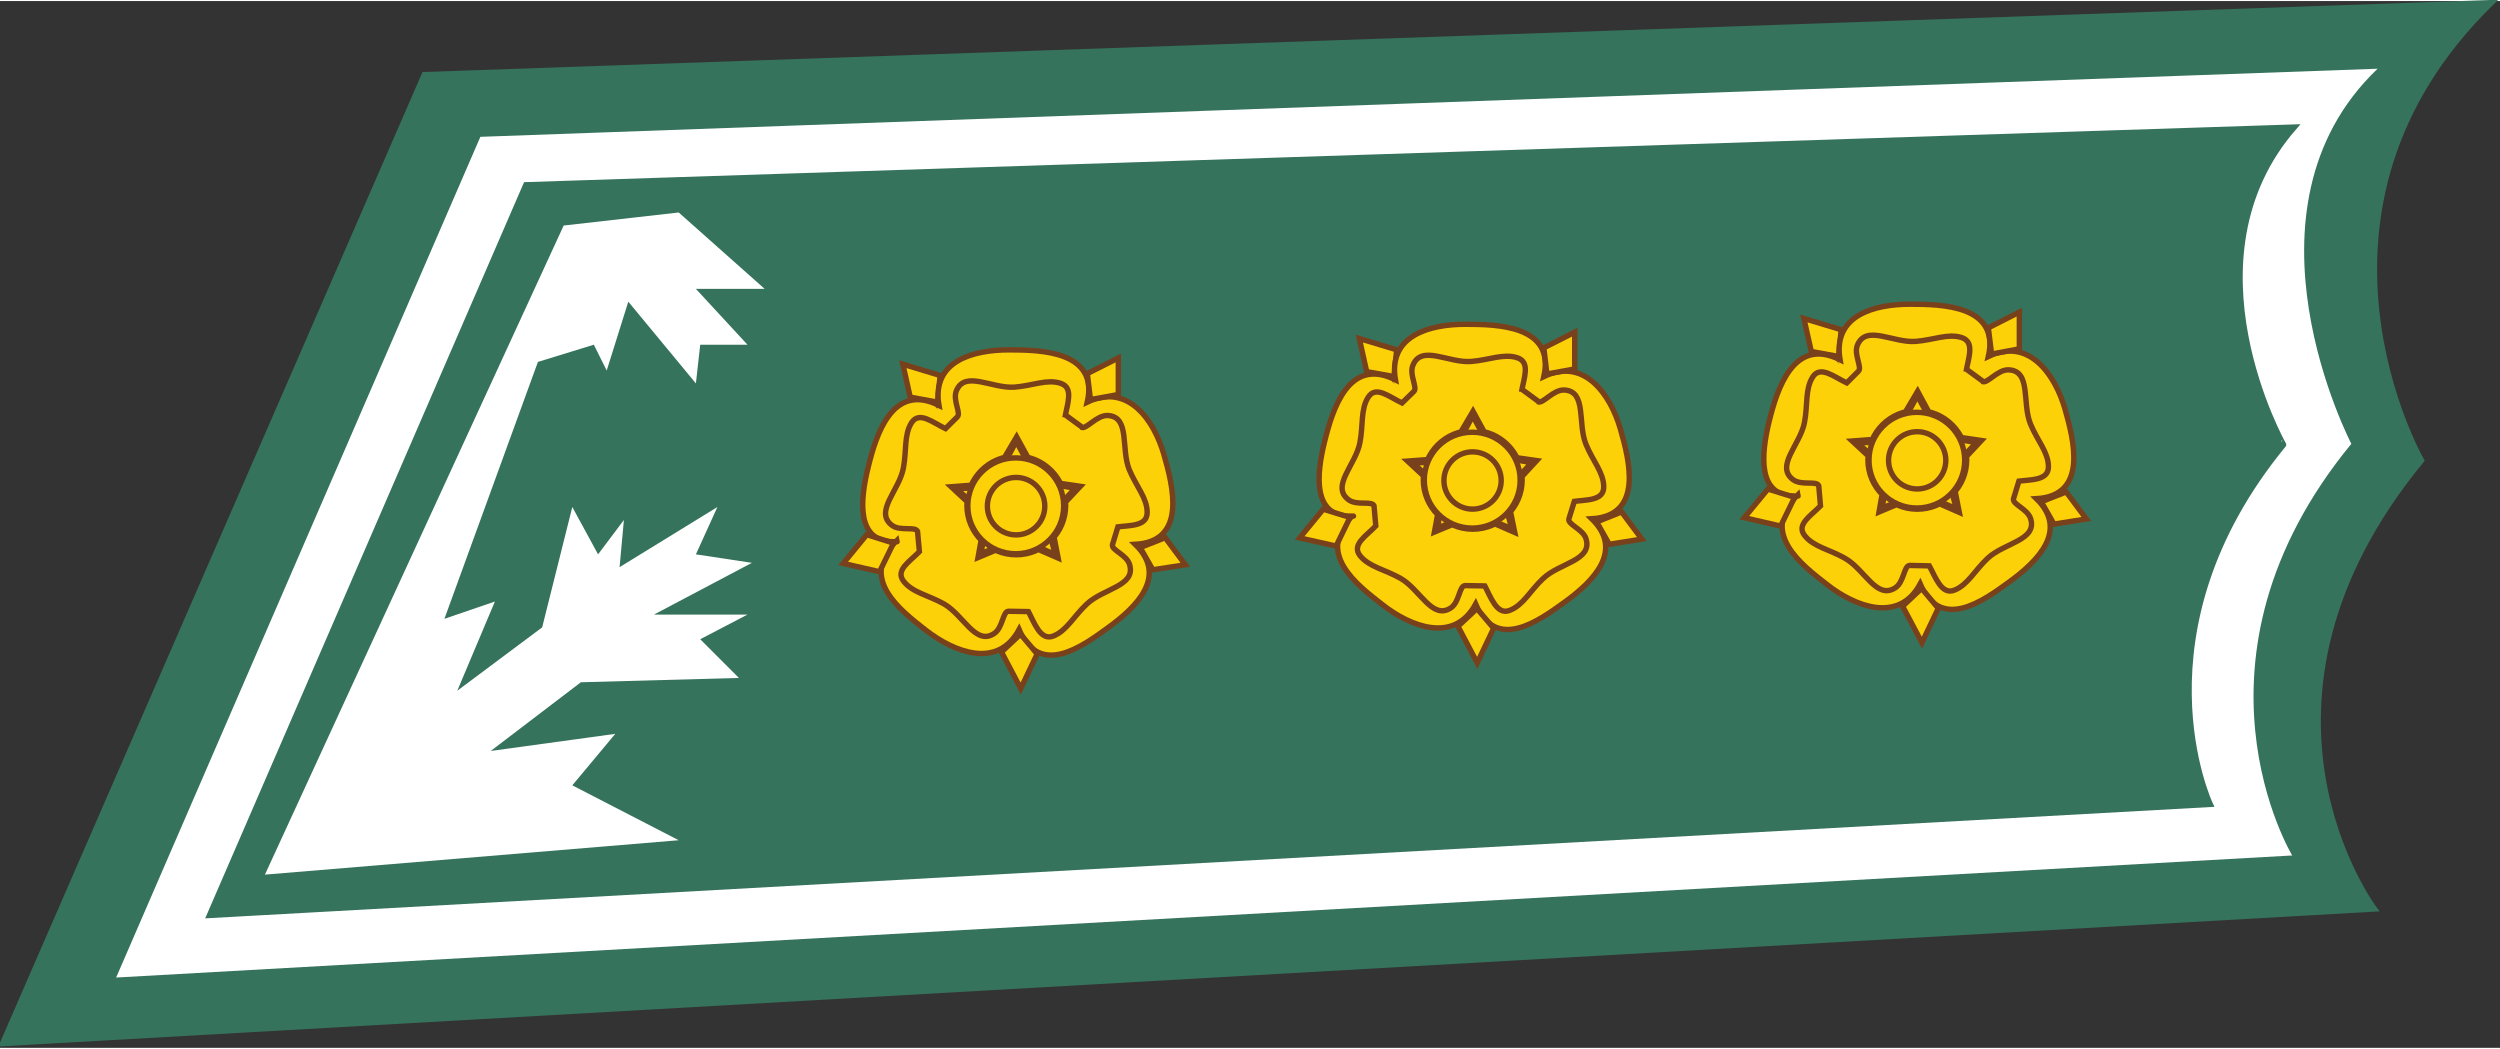 <?xml version="1.0" encoding="UTF-8" standalone="no"?>
<!-- Created with Inkscape (http://www.inkscape.org/) -->
<svg
   xmlns:svg="http://www.w3.org/2000/svg"
   xmlns="http://www.w3.org/2000/svg"
   xmlns:xlink="http://www.w3.org/1999/xlink"
   version="1.0"
   width="507.218"
   height="212.804"
   viewBox="0 0 29.514 12.358"
   id="Layer_1"
   xml:space="preserve"><rect x="0" y="0" width="29.514" height="12.358" fill="#333333" stroke="none"/><defs
   id="defs190" />
<path
   d="M 29.407,0.022 L 5.011,0.872 L 0.034,12.305 L 28.027,10.716 C 28.027,10.716 26.215,8.305 28.584,5.423 C 28.584,5.423 26.895,2.481 29.407,0.022 z "
   style="fill:#35735c;fill-rule:evenodd"
   id="path3" />
<path
   d="M 29.407,0.022 L 5.011,0.872 L 0.034,12.305 L 28.027,10.716 C 28.027,10.716 26.215,8.305 28.584,5.423 C 28.584,5.423 26.895,2.481 29.407,0.022 z "
   style="fill:none;stroke:#35735c;stroke-width:0.069;stroke-miterlimit:3.864"
   id="path5" />
<path
   d="M 28.069,0.799 L 5.671,1.603 L 1.371,11.528 L 27.061,10.087 C 27.061,10.087 25.663,7.778 27.759,5.227 C 27.759,5.226 26.319,2.469 28.069,0.799"
   style="fill:white;fill-rule:evenodd"
   id="path7" />
<path
   d="M 27.081,1.491 L 6.21,2.172 L 2.476,10.792 L 26.09,9.481 C 26.09,9.481 25.136,7.454 26.956,5.238 C 26.957,5.238 25.72,3.055 27.081,1.491 z "
   style="fill:#35735c;fill-rule:evenodd"
   id="path9" />
<path
   d="M 27.081,1.491 L 6.21,2.172 L 2.476,10.792 L 26.09,9.481 C 26.09,9.481 25.136,7.454 26.956,5.238 C 26.957,5.238 25.72,3.055 27.081,1.491 z "
   style="fill:none;stroke:#35735c;stroke-width:0.069;stroke-miterlimit:3.864"
   id="path11" />
<polygon
   points="21.725,4.212 21.403,4.153 21.315,3.763 21.756,3.896 21.725,4.212 "
   transform="translate(-1.9496e-2,-1.581354e-2)"
   style="fill:#fdd108"
   id="polygon13" />
<polygon
   points="21.725,4.212 21.403,4.153 21.315,3.763 21.756,3.896 21.725,4.212 "
   transform="translate(-1.9496e-2,-1.581354e-2)"
   style="fill:none;stroke:#79411b;stroke-width:0.064;stroke-miterlimit:3.864"
   id="polygon15" />
<path
   d="M 21.186,5.843 C 20.748,5.844 20.788,5.364 20.887,4.957 C 20.98,4.586 21.172,3.959 21.723,4.235 C 21.633,3.708 22.13,3.579 22.549,3.579 C 22.933,3.579 23.61,3.594 23.474,4.196 C 23.954,3.964 24.262,4.412 24.378,4.815 C 24.483,5.184 24.655,5.839 24.041,5.875 C 24.422,6.248 24.061,6.609 23.724,6.855 C 23.413,7.082 22.912,7.447 22.669,6.881 C 22.416,7.351 21.899,7.148 21.57,6.889 C 21.267,6.654 20.776,6.281 21.212,5.842 C 21.212,5.843 21.262,5.843 21.186,5.843 z "
   style="fill:#fdd108;fill-rule:evenodd"
   id="path17" />
<path
   d="M 21.186,5.843 C 20.748,5.844 20.788,5.364 20.887,4.957 C 20.98,4.586 21.172,3.959 21.723,4.235 C 21.633,3.708 22.13,3.579 22.549,3.579 C 22.933,3.579 23.61,3.594 23.474,4.196 C 23.954,3.964 24.262,4.412 24.378,4.815 C 24.483,5.184 24.655,5.839 24.041,5.875 C 24.422,6.248 24.061,6.609 23.724,6.855 C 23.413,7.082 22.912,7.447 22.669,6.881 C 22.416,7.351 21.899,7.148 21.57,6.889 C 21.267,6.654 20.776,6.281 21.212,5.842 C 21.212,5.843 21.262,5.843 21.186,5.843 z "
   style="fill:none;stroke:#79411b;stroke-width:0.064;stroke-miterlimit:3.864"
   id="path19" />
<g
   transform="translate(-1.9496e-2,-1.581354e-2)"
   id="g21">
	<defs
   id="defs23">
		<path
   d="M 22.071,5.432 C 22.071,5.11 22.332,4.849 22.654,4.849 C 22.976,4.849 23.238,5.11 23.238,5.432 C 23.238,5.754 22.976,6.015 22.654,6.015 C 22.332,6.015 22.071,5.753 22.071,5.432"
   id="XMLID_1_" />
	</defs>
	<clipPath
   id="XMLID_7_">
		<use
   id="use27"
   x="0"
   y="0"
   width="29.514"
   height="12.358"
   xlink:href="#XMLID_1_" />
	</clipPath>
	<path
   d="M 23.241,5.435 L 23.241,5.435 C 23.241,5.757 22.98,6.018 22.658,6.018 C 22.336,6.018 22.075,5.757 22.075,5.435 C 22.075,5.113 22.336,4.852 22.658,4.852 C 22.98,4.852 23.241,5.112 23.241,5.435 M 23.434,5.456 C 23.434,5.042 23.098,4.707 22.684,4.707 C 22.27,4.707 21.934,5.042 21.934,5.456 C 21.934,5.87 22.27,6.205 22.684,6.205 C 23.098,6.205 23.434,5.869 23.434,5.456"
   style="fill:#fdd108"
   clip-path="url(#XMLID_7_)"
   id="path29" />
	<path
   d="M 23.074,5.435 L 23.074,5.435 C 23.074,5.665 22.888,5.851 22.658,5.851 C 22.428,5.851 22.241,5.665 22.241,5.435 C 22.241,5.205 22.428,5.019 22.658,5.019 C 22.888,5.019 23.074,5.205 23.074,5.435 M 23.236,5.425 C 23.236,5.103 22.974,4.842 22.653,4.842 C 22.331,4.842 22.07,5.103 22.07,5.425 C 22.07,5.747 22.331,6.008 22.653,6.008 C 22.975,6.008 23.236,5.748 23.236,5.425"
   style="fill:#ffdb5f"
   clip-path="url(#XMLID_7_)"
   id="path31" />
	<path
   d="M 22.908,5.435 L 22.908,5.435 C 22.908,5.573 22.797,5.685 22.658,5.685 C 22.52,5.685 22.408,5.573 22.408,5.435 C 22.408,5.297 22.52,5.185 22.658,5.185 C 22.797,5.185 22.908,5.296 22.908,5.435 M 23.069,5.425 C 23.069,5.195 22.882,5.009 22.653,5.009 C 22.424,5.009 22.237,5.195 22.237,5.425 C 22.237,5.655 22.424,5.841 22.653,5.841 C 22.882,5.841 23.069,5.655 23.069,5.425"
   style="fill:#ffe593"
   clip-path="url(#XMLID_7_)"
   id="path33" />
	<path
   d="M 22.741,5.435 L 22.741,5.435 C 22.741,5.481 22.704,5.518 22.658,5.518 C 22.612,5.518 22.575,5.481 22.575,5.435 C 22.575,5.389 22.612,5.352 22.658,5.352 C 22.704,5.352 22.741,5.388 22.741,5.435 M 22.903,5.425 C 22.903,5.287 22.791,5.175 22.653,5.175 C 22.515,5.175 22.403,5.287 22.403,5.425 C 22.403,5.563 22.515,5.675 22.653,5.675 C 22.791,5.675 22.903,5.563 22.903,5.425"
   style="fill:#fff1c8"
   clip-path="url(#XMLID_7_)"
   id="path35" />
	<path
   d="M 22.736,5.456 C 22.736,5.41 22.699,5.373 22.653,5.373 C 22.607,5.373 22.57,5.409 22.57,5.456 C 22.57,5.502 22.607,5.539 22.653,5.539 C 22.699,5.539 22.736,5.501 22.736,5.456"
   style="fill:white"
   clip-path="url(#XMLID_7_)"
   id="path37" />
</g>
<path
   d="M 22.785,6.668 L 22.541,6.663 C 22.477,6.672 22.477,6.858 22.378,6.925 C 22.154,7.075 22.017,6.712 21.782,6.579 C 21.596,6.473 21.41,6.444 21.305,6.31 C 21.203,6.18 21.375,6.08 21.492,5.96 L 21.471,5.72 C 21.442,5.661 21.267,5.723 21.169,5.651 C 20.953,5.49 21.253,5.239 21.303,4.975 C 21.343,4.765 21.309,4.58 21.401,4.437 C 21.491,4.299 21.651,4.437 21.802,4.508 L 21.939,4.371 C 21.988,4.328 21.883,4.175 21.927,4.064 C 22.029,3.814 22.346,4.038 22.616,4.018 C 22.826,4.002 22.998,3.921 23.159,3.973 C 23.317,4.025 23.238,4.213 23.21,4.377 M 23.838,5.655 L 23.77,5.878 C 23.759,5.943 23.936,5.996 23.973,6.111 C 24.052,6.367 23.662,6.395 23.466,6.578 C 23.311,6.724 23.23,6.894 23.072,6.955 C 22.918,7.016 22.849,6.796 22.767,6.65 M 23.21,4.343 L 23.424,4.5 M 23.402,4.491 C 23.459,4.525 23.582,4.347 23.715,4.354 C 23.983,4.367 23.869,4.745 23.971,4.993 C 24.052,5.19 24.183,5.328 24.183,5.497 C 24.183,5.663 23.979,5.648 23.814,5.67 M 22.224,5.798 L 22.183,6.032 L 22.416,5.934 M 22.064,5.378 L 21.866,5.194 L 22.131,5.174 M 22.492,4.855 L 22.639,4.607 L 22.777,4.863 M 23.076,5.761 L 23.131,6.037 L 22.877,5.926 M 23.14,5.151 L 23.392,5.188 L 23.218,5.374 M 22.052,5.416 C 22.052,5.094 22.312,4.833 22.634,4.833 C 22.956,4.833 23.218,5.094 23.218,5.416 C 23.218,5.738 22.956,5.999 22.634,5.999 C 22.312,5.999 22.052,5.737 22.052,5.416 z "
   style="fill:none;stroke:#79411b;stroke-width:0.064;stroke-miterlimit:3.864"
   id="path39" />
<polygon
   points="23.531,4.183 23.493,3.874 23.859,3.688 23.859,4.122 23.531,4.183 "
   transform="translate(-1.9496e-2,-1.581354e-2)"
   style="fill:#fdd108;fill-rule:evenodd"
   id="polygon41" />
<polygon
   points="23.531,4.183 23.493,3.874 23.859,3.688 23.859,4.122 23.531,4.183 "
   transform="translate(-1.9496e-2,-1.581354e-2)"
   style="fill:none;stroke:#79411b;stroke-width:0.064;stroke-miterlimit:3.864"
   id="polygon43" />
<polygon
   points="21.206,5.875 21.041,6.214 20.612,6.115 20.891,5.777 21.206,5.875 "
   transform="translate(-1.9496e-2,-1.581354e-2)"
   style="fill:#fdd108"
   id="polygon45" />
<polygon
   points="21.206,5.875 21.041,6.214 20.612,6.115 20.891,5.777 21.206,5.875 "
   transform="translate(-1.9496e-2,-1.581354e-2)"
   style="fill:none;stroke:#79411b;stroke-width:0.064;stroke-miterlimit:3.864"
   id="polygon47" />
<polygon
   points="24.118,5.927 24.412,5.811 24.65,6.13 24.268,6.191 24.118,5.927 "
   transform="translate(-1.9496e-2,-1.581354e-2)"
   style="fill:#fdd108"
   id="polygon49" />
<polygon
   points="24.118,5.927 24.412,5.811 24.65,6.13 24.268,6.191 24.118,5.927 "
   transform="translate(-1.9496e-2,-1.581354e-2)"
   style="fill:none;stroke:#79411b;stroke-width:0.064;stroke-miterlimit:3.864"
   id="polygon51" />
<polygon
   points="22.705,6.95 22.902,7.185 22.709,7.591 22.481,7.161 22.705,6.95 "
   transform="translate(-1.9496e-2,-1.581354e-2)"
   style="fill:#fdd108"
   id="polygon53" />
<polygon
   points="22.705,6.95 22.902,7.185 22.709,7.591 22.481,7.161 22.705,6.95 "
   transform="translate(-1.9496e-2,-1.581354e-2)"
   style="fill:none;stroke:#79411b;stroke-width:0.064;stroke-miterlimit:3.864"
   id="polygon55" />
<path
   d="M 21.721,4.256 C 21.72,4.24 21.715,4.255 21.713,4.241"
   style="fill:none;stroke:#79411b;stroke-width:0.064;stroke-miterlimit:3.864"
   id="path57" />
<polygon
   points="22.654,4.675 22.516,4.935 22.184,5.22 21.947,5.234 22.135,5.396 22.271,5.83 22.237,6 22.451,5.917 22.881,5.908 23.117,6.01 23.049,5.77 23.17,5.42 23.352,5.228 23.125,5.19 22.775,4.896 22.654,4.675 "
   transform="translate(-1.9496e-2,-1.581354e-2)"
   style="fill:#fdd108;fill-rule:evenodd"
   id="polygon59" />
<polygon
   points="22.654,4.675 22.516,4.935 22.184,5.22 21.947,5.234 22.135,5.396 22.271,5.83 22.237,6 22.451,5.917 22.881,5.908 23.117,6.01 23.049,5.77 23.17,5.42 23.352,5.228 23.125,5.19 22.775,4.896 22.654,4.675 "
   transform="translate(-1.9496e-2,-1.581354e-2)"
   style="fill:none;stroke:#79411b;stroke-width:0.064;stroke-miterlimit:3.864"
   id="polygon61" />
<circle
   cx="22.649"
   cy="5.436"
   r="0.565"
   transform="translate(-1.9496e-2,-1.581354e-2)"
   style="fill:#fdd108"
   id="circle63" />
<circle
   cx="22.649"
   cy="5.436"
   r="0.565"
   transform="translate(-1.9496e-2,-1.581354e-2)"
   style="fill:none;stroke:#79411b;stroke-width:0.064;stroke-miterlimit:3.864"
   id="circle65" />
<circle
   cx="22.653"
   cy="5.438"
   r="0.338"
   transform="translate(-1.9496e-2,-1.581354e-2)"
   style="fill:#fdd108"
   id="circle67" />
<circle
   cx="22.653"
   cy="5.438"
   r="0.338"
   transform="translate(-1.9496e-2,-1.581354e-2)"
   style="fill:none;stroke:#79411b;stroke-width:0.064;stroke-miterlimit:3.864"
   id="circle69" />
<polygon
   points="16.477,4.449 16.154,4.391 16.067,4 16.508,4.133 16.477,4.449 "
   transform="translate(-1.9496e-2,-1.581354e-2)"
   style="fill:#fdd108"
   id="polygon71" />
<polygon
   points="16.477,4.449 16.154,4.391 16.067,4 16.508,4.133 16.477,4.449 "
   transform="translate(-1.9496e-2,-1.581354e-2)"
   style="fill:none;stroke:#79411b;stroke-width:0.064;stroke-miterlimit:3.864"
   id="polygon73" />
<path
   d="M 15.938,6.081 C 15.499,6.081 15.537,5.601 15.639,5.195 C 15.732,4.822 15.922,4.195 16.474,4.472 C 16.384,3.946 16.881,3.816 17.299,3.816 C 17.683,3.816 18.361,3.831 18.226,4.433 C 18.706,4.201 19.014,4.65 19.13,5.053 C 19.235,5.421 19.407,6.076 18.791,6.112 C 19.174,6.485 18.814,6.847 18.476,7.093 C 18.163,7.319 17.663,7.685 17.421,7.119 C 17.166,7.59 16.651,7.385 16.322,7.127 C 16.018,6.891 15.528,6.519 15.963,6.08 C 15.963,6.08 16.014,6.081 15.938,6.081 z "
   style="fill:#fdd108;fill-rule:evenodd"
   id="path75" />
<path
   d="M 15.938,6.081 C 15.499,6.081 15.537,5.601 15.639,5.195 C 15.732,4.822 15.922,4.195 16.474,4.472 C 16.384,3.946 16.881,3.816 17.299,3.816 C 17.683,3.816 18.361,3.831 18.226,4.433 C 18.706,4.201 19.014,4.65 19.13,5.053 C 19.235,5.421 19.407,6.076 18.791,6.112 C 19.174,6.485 18.814,6.847 18.476,7.093 C 18.163,7.319 17.663,7.685 17.421,7.119 C 17.166,7.59 16.651,7.385 16.322,7.127 C 16.018,6.891 15.528,6.519 15.963,6.08 C 15.963,6.08 16.014,6.081 15.938,6.081 z "
   style="fill:none;stroke:#79411b;stroke-width:0.064;stroke-miterlimit:3.864"
   id="path77" />
<g
   transform="translate(-1.9496e-2,-1.581354e-2)"
   id="g79">
	<defs
   id="defs81">
		<path
   d="M 16.823,5.668 C 16.823,5.346 17.084,5.085 17.406,5.085 C 17.728,5.085 17.989,5.346 17.989,5.668 C 17.989,5.99 17.728,6.251 17.406,6.251 C 17.084,6.251 16.823,5.99 16.823,5.668"
   id="XMLID_3_" />
	</defs>
	<clipPath
   id="XMLID_8_">
		<use
   id="use85"
   x="0"
   y="0"
   width="29.514"
   height="12.358"
   xlink:href="#XMLID_3_" />
	</clipPath>
	<path
   d="M 17.993,5.674 L 17.993,5.674 C 17.993,5.995 17.732,6.257 17.41,6.257 C 17.088,6.257 16.827,5.996 16.827,5.674 C 16.827,5.352 17.088,5.091 17.41,5.091 C 17.732,5.091 17.993,5.353 17.993,5.674 M 18.152,5.695 C 18.152,5.281 17.817,4.946 17.403,4.946 C 16.989,4.946 16.654,5.281 16.654,5.695 C 16.654,6.109 16.989,6.444 17.403,6.444 C 17.817,6.444 18.152,6.109 18.152,5.695"
   style="fill:#fdd108"
   clip-path="url(#XMLID_8_)"
   id="path87" />
	<path
   d="M 17.827,5.674 L 17.827,5.674 C 17.827,5.903 17.64,6.09 17.41,6.09 C 17.18,6.09 16.994,5.903 16.994,5.674 C 16.994,5.444 17.18,5.257 17.41,5.257 C 17.64,5.257 17.827,5.444 17.827,5.674 M 17.986,5.666 C 17.986,5.344 17.724,5.083 17.403,5.083 C 17.081,5.083 16.82,5.344 16.82,5.666 C 16.82,5.988 17.081,6.249 17.403,6.249 C 17.725,6.249 17.986,5.987 17.986,5.666"
   style="fill:#ffdb5f"
   clip-path="url(#XMLID_8_)"
   id="path89" />
	<path
   d="M 17.66,5.674 L 17.66,5.674 C 17.66,5.812 17.549,5.923 17.41,5.923 C 17.272,5.923 17.16,5.812 17.16,5.674 C 17.16,5.536 17.272,5.424 17.41,5.424 C 17.549,5.424 17.66,5.536 17.66,5.674 M 17.85,5.666 C 17.85,5.436 17.663,5.25 17.434,5.25 C 17.204,5.25 17.018,5.436 17.018,5.666 C 17.018,5.896 17.204,6.082 17.434,6.082 C 17.663,6.082 17.85,5.896 17.85,5.666"
   style="fill:#ffe593"
   clip-path="url(#XMLID_8_)"
   id="path91" />
	<path
   d="M 17.493,5.674 L 17.493,5.674 C 17.494,5.72 17.456,5.757 17.41,5.757 C 17.364,5.757 17.327,5.72 17.327,5.674 C 17.327,5.628 17.364,5.59 17.41,5.59 C 17.456,5.59 17.494,5.628 17.493,5.674 M 17.653,5.666 C 17.653,5.528 17.541,5.416 17.403,5.416 C 17.265,5.416 17.153,5.528 17.153,5.666 C 17.153,5.804 17.265,5.916 17.403,5.916 C 17.541,5.916 17.653,5.803 17.653,5.666"
   style="fill:#fff1c8"
   clip-path="url(#XMLID_8_)"
   id="path93" />
	<path
   d="M 17.486,5.695 C 17.486,5.649 17.449,5.612 17.403,5.612 C 17.357,5.612 17.32,5.649 17.32,5.695 C 17.32,5.741 17.357,5.778 17.403,5.778 C 17.449,5.778 17.486,5.741 17.486,5.695"
   style="fill:white"
   clip-path="url(#XMLID_8_)"
   id="path95" />
</g>
<path
   d="M 17.538,6.905 L 17.293,6.901 C 17.227,6.909 17.229,7.094 17.13,7.163 C 16.907,7.313 16.767,6.948 16.534,6.815 C 16.349,6.711 16.163,6.681 16.056,6.548 C 15.954,6.417 16.127,6.317 16.242,6.197 L 16.221,5.957 C 16.192,5.898 16.017,5.96 15.921,5.888 C 15.706,5.727 16.006,5.476 16.055,5.212 C 16.095,5.003 16.061,4.817 16.154,4.675 C 16.244,4.536 16.401,4.674 16.552,4.745 L 16.691,4.609 C 16.739,4.566 16.634,4.412 16.68,4.301 C 16.779,4.051 17.099,4.275 17.366,4.255 C 17.579,4.239 17.75,4.158 17.912,4.211 C 18.07,4.262 17.991,4.45 17.962,4.615 M 18.59,5.893 L 18.521,6.116 C 18.509,6.181 18.688,6.235 18.724,6.348 C 18.802,6.606 18.413,6.632 18.218,6.817 C 18.062,6.963 17.983,7.133 17.822,7.194 C 17.669,7.254 17.599,7.034 17.52,6.887 M 17.962,4.58 L 18.177,4.738 M 18.154,4.73 C 18.212,4.764 18.334,4.585 18.468,4.592 C 18.735,4.606 18.622,4.983 18.723,5.232 C 18.803,5.429 18.933,5.566 18.933,5.736 C 18.933,5.901 18.732,5.886 18.566,5.909 M 16.977,6.036 L 16.934,6.269 L 17.169,6.171 M 16.814,5.614 L 16.617,5.431 L 16.884,5.411 M 17.244,5.091 L 17.39,4.843 L 17.529,5.099 M 17.826,5.999 L 17.883,6.274 L 17.628,6.163 M 17.89,5.389 L 18.142,5.425 L 17.97,5.611 M 16.803,5.652 C 16.803,5.33 17.064,5.069 17.387,5.069 C 17.709,5.069 17.97,5.33 17.97,5.652 C 17.97,5.974 17.709,6.235 17.387,6.235 C 17.064,6.235 16.803,5.974 16.803,5.652 z "
   style="fill:none;stroke:#79411b;stroke-width:0.064;stroke-miterlimit:3.864"
   id="path97" />
<polygon
   points="18.282,4.419 18.245,4.11 18.61,3.925 18.61,4.359 18.282,4.419 "
   transform="translate(-1.9496e-2,-1.581354e-2)"
   style="fill:#fdd108;fill-rule:evenodd"
   id="polygon99" />
<polygon
   points="18.282,4.419 18.245,4.11 18.61,3.925 18.61,4.359 18.282,4.419 "
   transform="translate(-1.9496e-2,-1.581354e-2)"
   style="fill:none;stroke:#79411b;stroke-width:0.064;stroke-miterlimit:3.864"
   id="polygon101" />
<polygon
   points="15.957,6.112 15.793,6.45 15.363,6.354 15.641,6.015 15.957,6.112 "
   transform="translate(-1.9496e-2,-1.581354e-2)"
   style="fill:#fdd108"
   id="polygon103" />
<polygon
   points="15.957,6.112 15.793,6.45 15.363,6.354 15.641,6.015 15.957,6.112 "
   transform="translate(-1.9496e-2,-1.581354e-2)"
   style="fill:none;stroke:#79411b;stroke-width:0.064;stroke-miterlimit:3.864"
   id="polygon105" />
<polygon
   points="18.869,6.165 19.163,6.047 19.402,6.368 19.018,6.429 18.869,6.165 "
   transform="translate(-1.9496e-2,-1.581354e-2)"
   style="fill:#fdd108"
   id="polygon107" />
<polygon
   points="18.869,6.165 19.163,6.047 19.402,6.368 19.018,6.429 18.869,6.165 "
   transform="translate(-1.9496e-2,-1.581354e-2)"
   style="fill:none;stroke:#79411b;stroke-width:0.064;stroke-miterlimit:3.864"
   id="polygon109" />
<polygon
   points="17.456,7.188 17.653,7.421 17.459,7.829 17.232,7.398 17.456,7.188 "
   transform="translate(-1.9496e-2,-1.581354e-2)"
   style="fill:#fdd108"
   id="polygon111" />
<polygon
   points="17.456,7.188 17.653,7.421 17.459,7.829 17.232,7.398 17.456,7.188 "
   transform="translate(-1.9496e-2,-1.581354e-2)"
   style="fill:none;stroke:#79411b;stroke-width:0.064;stroke-miterlimit:3.864"
   id="polygon113" />
<path
   d="M 16.473,4.493 C 16.471,4.478 16.468,4.492 16.465,4.478"
   style="fill:none;stroke:#79411b;stroke-width:0.064;stroke-miterlimit:3.864"
   id="path115" />
<polygon
   points="17.406,4.913 17.268,5.171 16.936,5.458 16.698,5.471 16.887,5.633 17.021,6.066 16.988,6.236 17.203,6.153 17.633,6.146 17.868,6.247 17.801,6.006 17.922,5.658 18.102,5.465 17.877,5.427 17.526,5.134 17.406,4.913 "
   transform="translate(-1.9496e-2,-1.581354e-2)"
   style="fill:#fdd108;fill-rule:evenodd"
   id="polygon117" />
<polygon
   points="17.406,4.913 17.268,5.171 16.936,5.458 16.698,5.471 16.887,5.633 17.021,6.066 16.988,6.236 17.203,6.153 17.633,6.146 17.868,6.247 17.801,6.006 17.922,5.658 18.102,5.465 17.877,5.427 17.526,5.134 17.406,4.913 "
   transform="translate(-1.9496e-2,-1.581354e-2)"
   style="fill:none;stroke:#79411b;stroke-width:0.064;stroke-miterlimit:3.864"
   id="polygon119" />
<circle
   cx="17.4"
   cy="5.672"
   r="0.566"
   transform="translate(-1.9496e-2,-1.581354e-2)"
   style="fill:#fdd108"
   id="circle121" />
<circle
   cx="17.4"
   cy="5.672"
   r="0.566"
   transform="translate(-1.9496e-2,-1.581354e-2)"
   style="fill:none;stroke:#79411b;stroke-width:0.064;stroke-miterlimit:3.864"
   id="circle123" />
<circle
   cx="17.404"
   cy="5.676"
   r="0.338"
   transform="translate(-1.9496e-2,-1.581354e-2)"
   style="fill:#fdd108"
   id="circle125" />
<circle
   cx="17.404"
   cy="5.676"
   r="0.338"
   transform="translate(-1.9496e-2,-1.581354e-2)"
   style="fill:none;stroke:#79411b;stroke-width:0.064;stroke-miterlimit:3.864"
   id="circle127" />
<polygon
   points="11.088,4.751 10.765,4.692 10.678,4.303 11.118,4.436 11.088,4.751 "
   transform="translate(-1.9496e-2,-1.581354e-2)"
   style="fill:#fdd108"
   id="polygon129" />
<polygon
   points="11.088,4.751 10.765,4.692 10.678,4.303 11.118,4.436 11.088,4.751 "
   transform="translate(-1.9496e-2,-1.581354e-2)"
   style="fill:none;stroke:#79411b;stroke-width:0.064;stroke-miterlimit:3.864"
   id="polygon131" />
<path
   d="M 10.549,6.383 C 10.111,6.383 10.149,5.904 10.251,5.497 C 10.342,5.125 10.534,4.498 11.085,4.774 C 10.995,4.248 11.492,4.118 11.911,4.118 C 12.294,4.118 12.972,4.134 12.836,4.735 C 13.318,4.503 13.626,4.952 13.741,5.355 C 13.847,5.724 14.018,6.379 13.402,6.414 C 13.786,6.787 13.425,7.148 13.086,7.394 C 12.775,7.621 12.275,7.988 12.031,7.42 C 11.778,7.891 11.264,7.687 10.932,7.429 C 10.63,7.193 10.139,6.82 10.575,6.382 C 10.575,6.383 10.626,6.383 10.549,6.383 z "
   style="fill:#fdd108;fill-rule:evenodd"
   id="path133" />
<path
   d="M 10.549,6.383 C 10.111,6.383 10.149,5.904 10.251,5.497 C 10.342,5.125 10.534,4.498 11.085,4.774 C 10.995,4.248 11.492,4.118 11.911,4.118 C 12.294,4.118 12.972,4.134 12.836,4.735 C 13.318,4.503 13.626,4.952 13.741,5.355 C 13.847,5.724 14.018,6.379 13.402,6.414 C 13.786,6.787 13.425,7.148 13.086,7.394 C 12.775,7.621 12.275,7.988 12.031,7.42 C 11.778,7.891 11.264,7.687 10.932,7.429 C 10.63,7.193 10.139,6.82 10.575,6.382 C 10.575,6.383 10.626,6.383 10.549,6.383 z "
   style="fill:none;stroke:#79411b;stroke-width:0.064;stroke-miterlimit:3.864"
   id="path135" />
<g
   transform="translate(-1.9496e-2,-1.581354e-2)"
   id="g137">
	<defs
   id="defs139">
		<path
   d="M 11.434,5.97 C 11.434,5.648 11.695,5.387 12.017,5.387 C 12.339,5.387 12.6,5.648 12.6,5.97 C 12.6,6.292 12.339,6.553 12.017,6.553 C 11.695,6.554 11.434,6.292 11.434,5.97"
   id="XMLID_5_" />
	</defs>
	<clipPath
   id="XMLID_9_">
		<use
   id="use143"
   x="0"
   y="0"
   width="29.514"
   height="12.358"
   xlink:href="#XMLID_5_" />
	</clipPath>
	<path
   d="M 12.594,5.977 L 12.594,5.977 C 12.594,6.298 12.333,6.56 12.011,6.56 C 11.69,6.56 11.428,6.298 11.428,5.977 C 11.428,5.656 11.69,5.395 12.011,5.395 C 12.333,5.395 12.594,5.655 12.594,5.977 M 12.752,5.996 C 12.752,5.582 12.417,5.247 12.003,5.247 C 11.589,5.247 11.253,5.582 11.253,5.996 C 11.253,6.41 11.589,6.745 12.003,6.745 C 12.417,6.745 12.752,6.409 12.752,5.996"
   style="fill:#fdd108"
   clip-path="url(#XMLID_9_)"
   id="path145" />
	<path
   d="M 12.428,5.977 L 12.428,5.977 C 12.428,6.206 12.241,6.394 12.011,6.394 C 11.782,6.394 11.595,6.206 11.595,5.977 C 11.595,5.748 11.782,5.561 12.011,5.561 C 12.241,5.561 12.428,5.748 12.428,5.977 M 12.586,5.965 C 12.586,5.643 12.325,5.382 12.003,5.382 C 11.681,5.382 11.42,5.643 11.42,5.965 C 11.42,6.288 11.681,6.548 12.003,6.548 C 12.325,6.548 12.586,6.288 12.586,5.965"
   style="fill:#ffdb5f"
   clip-path="url(#XMLID_9_)"
   id="path147" />
	<path
   d="M 12.261,5.977 L 12.261,5.977 C 12.261,6.115 12.149,6.227 12.011,6.227 C 11.873,6.227 11.762,6.115 11.762,5.977 C 11.762,5.839 11.873,5.728 12.011,5.728 C 12.149,5.728 12.261,5.838 12.261,5.977 M 12.449,5.965 C 12.449,5.735 12.263,5.549 12.033,5.549 C 11.803,5.549 11.617,5.735 11.617,5.965 C 11.617,6.195 11.803,6.382 12.033,6.382 C 12.263,6.382 12.449,6.195 12.449,5.965"
   style="fill:#ffe593"
   clip-path="url(#XMLID_9_)"
   id="path149" />
	<path
   d="M 12.095,5.977 L 12.095,5.977 C 12.095,6.023 12.057,6.061 12.011,6.061 C 11.965,6.061 11.928,6.023 11.928,5.977 C 11.928,5.931 11.965,5.894 12.011,5.894 C 12.057,5.894 12.095,5.93 12.095,5.977 M 12.253,5.965 C 12.253,5.827 12.141,5.715 12.003,5.715 C 11.865,5.715 11.753,5.827 11.753,5.965 C 11.753,6.103 11.865,6.215 12.003,6.215 C 12.141,6.216 12.253,6.104 12.253,5.965"
   style="fill:#fff1c8"
   clip-path="url(#XMLID_9_)"
   id="path151" />
	<path
   d="M 12.086,5.996 C 12.086,5.95 12.049,5.913 12.003,5.913 C 11.957,5.913 11.92,5.95 11.92,5.996 C 11.92,6.042 11.957,6.079 12.003,6.079 C 12.049,6.079 12.086,6.042 12.086,5.996"
   style="fill:white"
   clip-path="url(#XMLID_9_)"
   id="path153" />
</g>
<path
   d="M 12.148,7.208 L 11.902,7.204 C 11.838,7.212 11.838,7.397 11.739,7.465 C 11.518,7.616 11.377,7.251 11.145,7.118 C 10.959,7.013 10.773,6.985 10.668,6.85 C 10.566,6.719 10.738,6.62 10.854,6.5 L 10.832,6.26 C 10.803,6.199 10.627,6.262 10.531,6.19 C 10.316,6.029 10.616,5.778 10.665,5.514 C 10.704,5.305 10.671,5.119 10.762,4.977 C 10.854,4.838 11.011,4.976 11.162,5.048 L 11.3,4.911 C 11.35,4.868 11.245,4.715 11.29,4.603 C 11.389,4.354 11.709,4.577 11.976,4.558 C 12.19,4.542 12.36,4.46 12.521,4.513 C 12.678,4.564 12.601,4.752 12.572,4.917 M 13.201,6.196 L 13.133,6.419 C 13.12,6.483 13.3,6.536 13.335,6.651 C 13.414,6.907 13.024,6.934 12.829,7.12 C 12.674,7.266 12.592,7.435 12.434,7.497 C 12.28,7.556 12.211,7.337 12.132,7.19 M 12.572,4.882 L 12.787,5.04 M 12.764,5.031 C 12.822,5.065 12.944,4.887 13.078,4.893 C 13.345,4.907 13.23,5.284 13.332,5.533 C 13.414,5.73 13.543,5.867 13.543,6.037 C 13.543,6.204 13.341,6.188 13.175,6.21 M 11.588,6.338 L 11.546,6.57 L 11.78,6.472 M 11.425,5.917 L 11.229,5.734 L 11.493,5.714 M 11.855,5.394 L 12.002,5.145 L 12.142,5.401 M 12.438,6.3 L 12.492,6.576 L 12.239,6.466 M 12.502,5.692 L 12.754,5.729 L 12.581,5.913 M 11.415,5.954 C 11.415,5.632 11.675,5.371 11.998,5.371 C 12.319,5.371 12.581,5.632 12.581,5.954 C 12.581,6.276 12.319,6.537 11.998,6.537 C 11.675,6.538 11.415,6.276 11.415,5.954 z "
   style="fill:none;stroke:#79411b;stroke-width:0.064;stroke-miterlimit:3.864"
   id="path155" />
<polygon
   points="12.893,4.721 12.856,4.414 13.222,4.229 13.222,4.661 12.893,4.721 "
   transform="translate(-1.9496e-2,-1.581354e-2)"
   style="fill:#fdd108;fill-rule:evenodd"
   id="polygon157" />
<polygon
   points="12.893,4.721 12.856,4.414 13.222,4.229 13.222,4.661 12.893,4.721 "
   transform="translate(-1.9496e-2,-1.581354e-2)"
   style="fill:none;stroke:#79411b;stroke-width:0.064;stroke-miterlimit:3.864"
   id="polygon159" />
<polygon
   points="10.568,6.415 10.403,6.753 9.974,6.655 10.252,6.316 10.568,6.415 "
   transform="translate(-1.9496e-2,-1.581354e-2)"
   style="fill:#fdd108"
   id="polygon161" />
<polygon
   points="10.568,6.415 10.403,6.753 9.974,6.655 10.252,6.316 10.568,6.415 "
   transform="translate(-1.9496e-2,-1.581354e-2)"
   style="fill:none;stroke:#79411b;stroke-width:0.064;stroke-miterlimit:3.864"
   id="polygon163" />
<polygon
   points="13.48,6.468 13.775,6.351 14.013,6.671 13.629,6.73 13.48,6.468 "
   transform="translate(-1.9496e-2,-1.581354e-2)"
   style="fill:#fdd108"
   id="polygon165" />
<polygon
   points="13.48,6.468 13.775,6.351 14.013,6.671 13.629,6.73 13.48,6.468 "
   transform="translate(-1.9496e-2,-1.581354e-2)"
   style="fill:none;stroke:#79411b;stroke-width:0.064;stroke-miterlimit:3.864"
   id="polygon167" />
<polygon
   points="12.067,7.49 12.264,7.724 12.07,8.132 11.843,7.701 12.067,7.49 "
   transform="translate(-1.9496e-2,-1.581354e-2)"
   style="fill:#fdd108"
   id="polygon169" />
<polygon
   points="12.067,7.49 12.264,7.724 12.07,8.132 11.843,7.701 12.067,7.49 "
   transform="translate(-1.9496e-2,-1.581354e-2)"
   style="fill:none;stroke:#79411b;stroke-width:0.064;stroke-miterlimit:3.864"
   id="polygon171" />
<path
   d="M 11.085,4.796 C 11.082,4.781 11.079,4.795 11.076,4.781"
   style="fill:none;stroke:#79411b;stroke-width:0.064;stroke-miterlimit:3.864"
   id="path173" />
<polygon
   points="12.017,5.214 11.878,5.475 11.546,5.76 11.31,5.774 11.498,5.936 11.632,6.369 11.599,6.538 11.814,6.456 12.243,6.448 12.479,6.55 12.412,6.31 12.532,5.96 12.713,5.768 12.487,5.729 12.137,5.437 12.017,5.214 "
   transform="translate(-1.9496e-2,-1.581354e-2)"
   style="fill:#fdd108;fill-rule:evenodd"
   id="polygon175" />
<polygon
   points="12.017,5.214 11.878,5.475 11.546,5.76 11.31,5.774 11.498,5.936 11.632,6.369 11.599,6.538 11.814,6.456 12.243,6.448 12.479,6.55 12.412,6.31 12.532,5.96 12.713,5.768 12.487,5.729 12.137,5.437 12.017,5.214 "
   transform="translate(-1.9496e-2,-1.581354e-2)"
   style="fill:none;stroke:#79411b;stroke-width:0.064;stroke-miterlimit:3.864"
   id="polygon177" />
<circle
   cx="12.011"
   cy="5.975"
   r="0.566"
   transform="translate(-1.9496e-2,-1.581354e-2)"
   style="fill:#fdd108"
   id="circle179" />
<circle
   cx="12.011"
   cy="5.975"
   r="0.566"
   transform="translate(-1.9496e-2,-1.581354e-2)"
   style="fill:none;stroke:#79411b;stroke-width:0.064;stroke-miterlimit:3.864"
   id="circle181" />
<circle
   cx="12.015"
   cy="5.979"
   r="0.339"
   transform="translate(-1.9496e-2,-1.581354e-2)"
   style="fill:#fdd108"
   id="circle183" />
<circle
   cx="12.015"
   cy="5.979"
   r="0.339"
   transform="translate(-1.9496e-2,-1.581354e-2)"
   style="fill:none;stroke:#79411b;stroke-width:0.064;stroke-miterlimit:3.864"
   id="circle185" />
<polyline
   clip-rule="evenodd"
   points="8.032,2.512 6.674,2.666 3.147,10.329 8.032,9.923   6.776,9.275 7.283,8.667 5.813,8.869 6.877,8.058 8.743,8.007 8.286,7.55 8.844,7.259 7.74,7.259 8.896,6.648 8.235,6.548   8.489,5.989 7.334,6.699 7.385,6.142 7.08,6.548 6.776,5.989 6.42,7.41 5.418,8.158 5.862,7.105 5.266,7.309 6.37,4.276 7.03,4.073   7.182,4.378 7.437,3.565 8.235,4.53 8.286,4.073 8.844,4.073 8.235,3.414 9.047,3.414 8.032,2.512 "
   id="polyline187"
   style="fill:white;fill-rule:evenodd"
   transform="translate(-1.9496e-2,-1.581354e-2)" />
</svg>